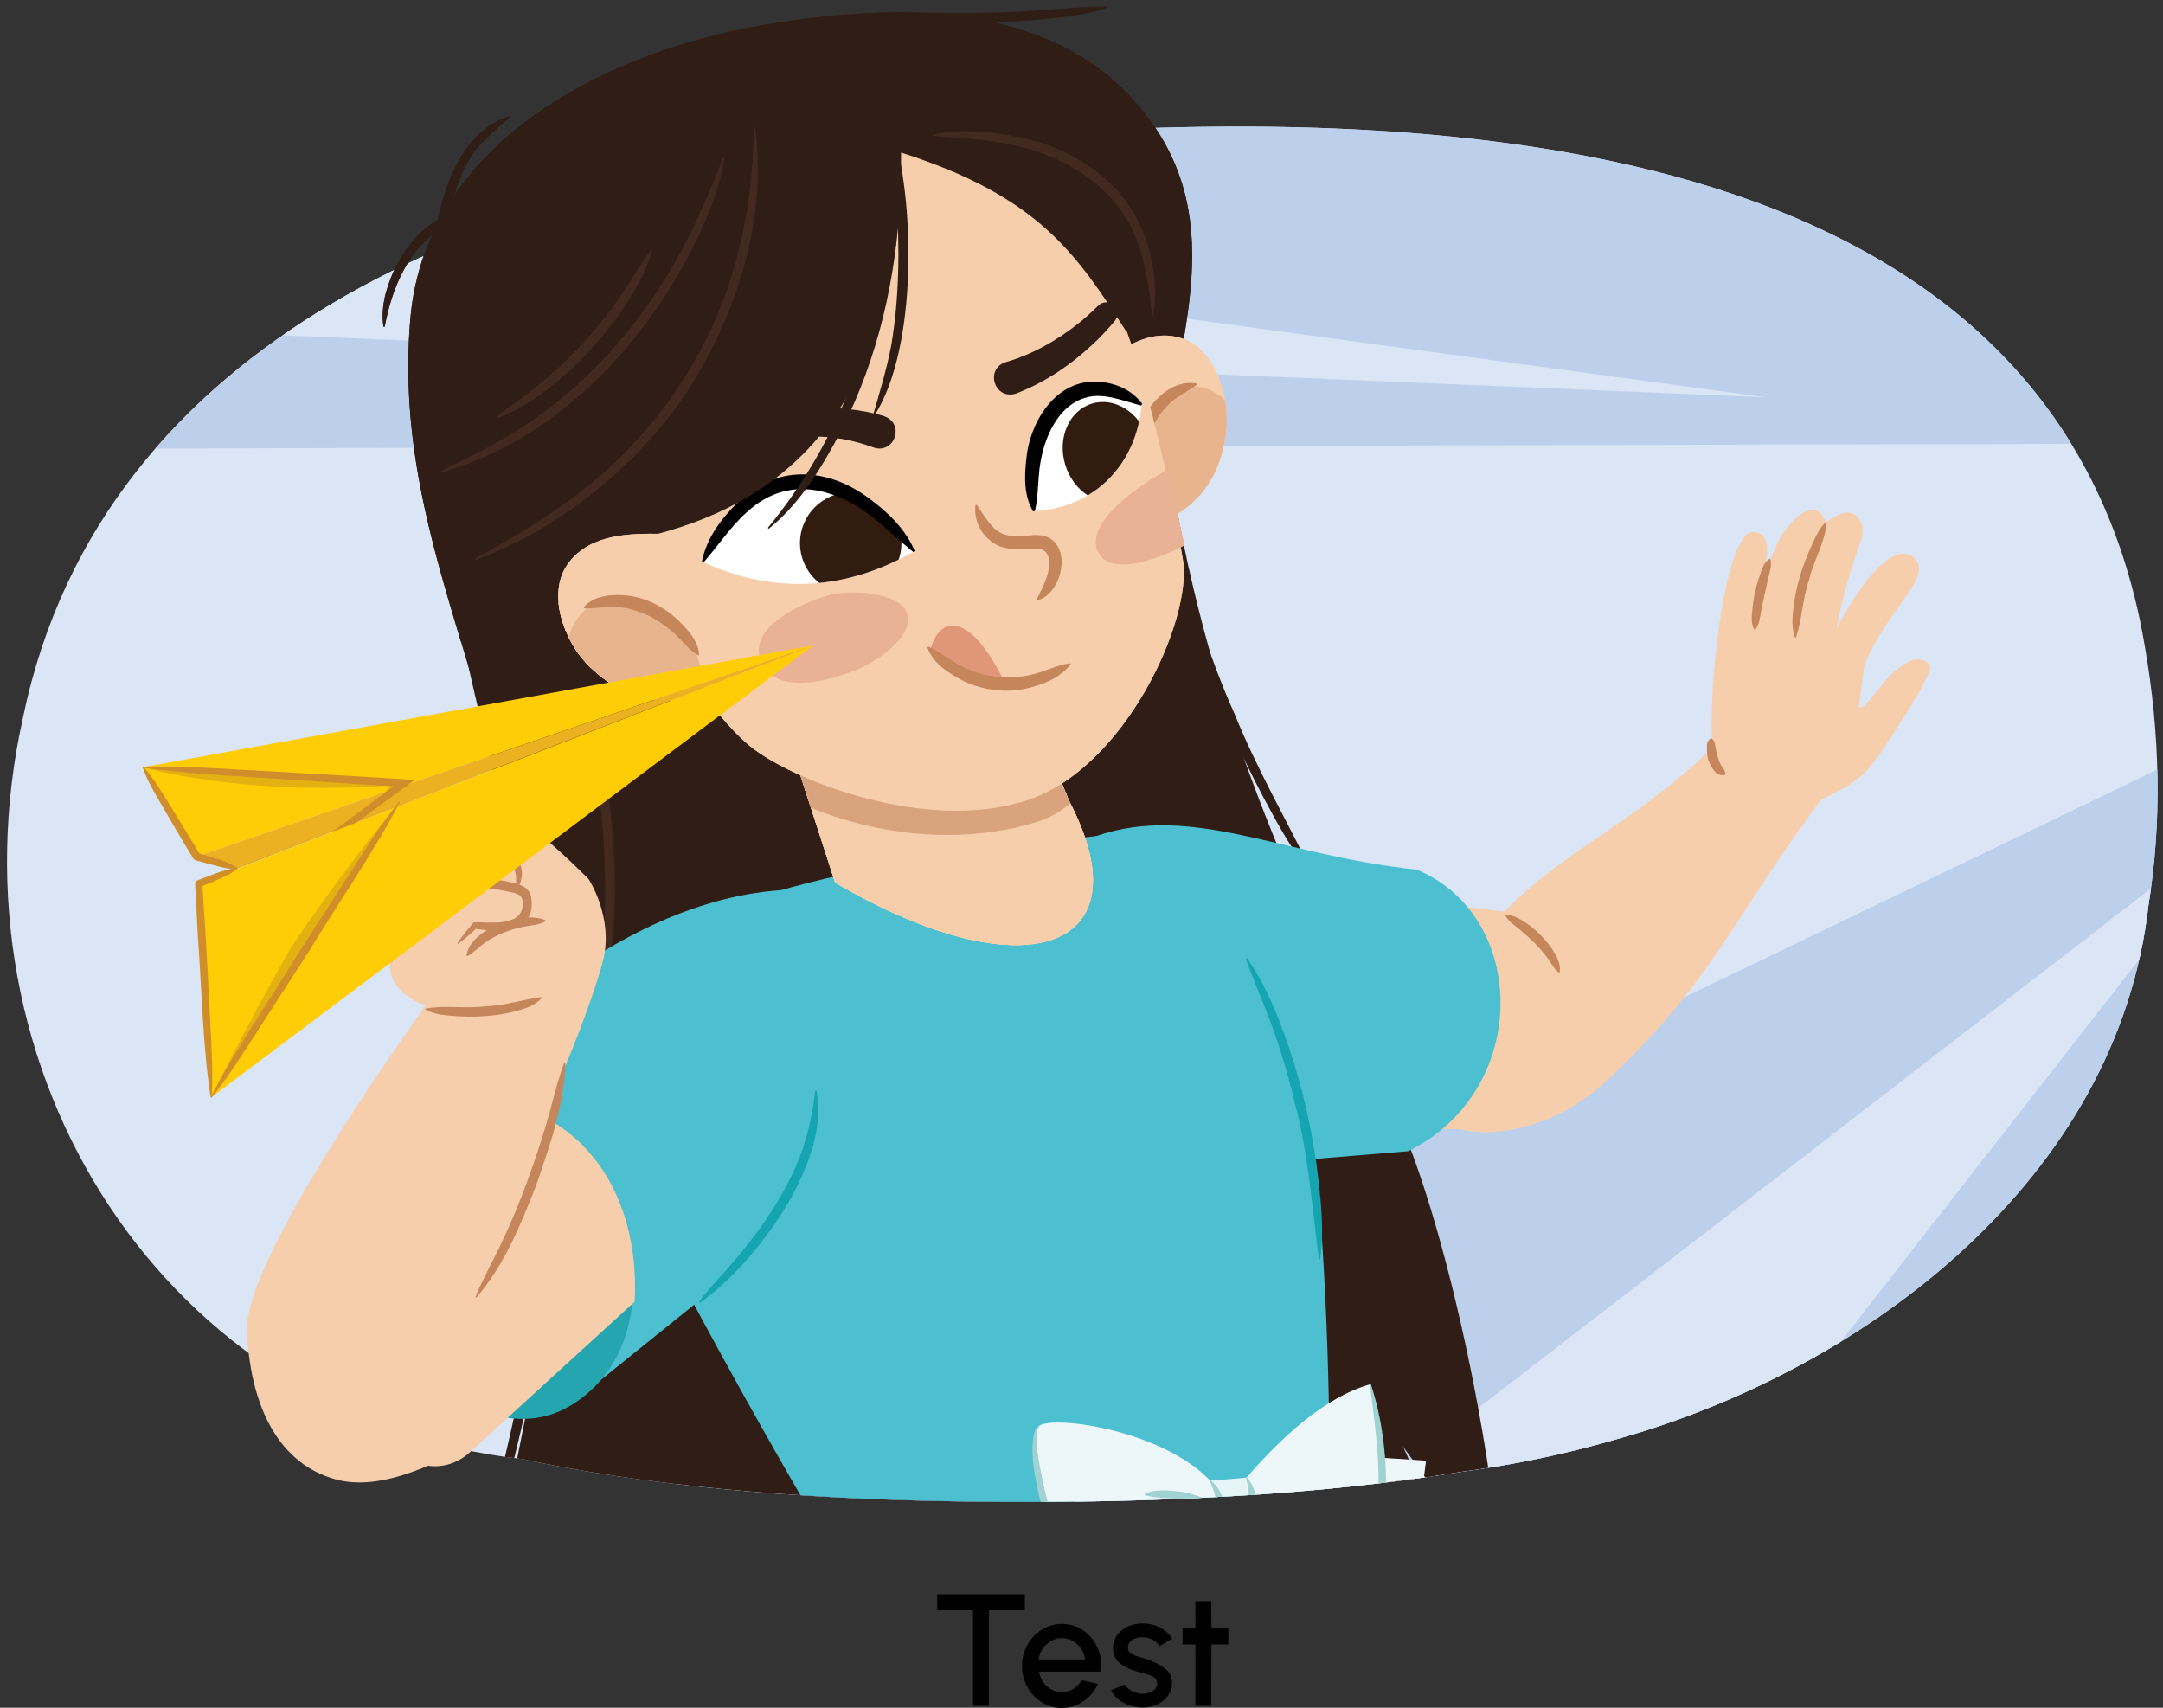 <?xml version="1.0" encoding="UTF-8"?><svg id="a" xmlns="http://www.w3.org/2000/svg" width="380" height="300" xmlns:xlink="http://www.w3.org/1999/xlink" viewBox="0 0 380 300"><rect x="0" y="0" width="380" height="300" fill="#333333" stroke="none"/><defs><clipPath id="b"><path d="M378.61-211.488c7.197,136.55-86.394,167.153-187.124,143.819C79.417-93.629-18.321-69.262,4.361-211.488c12.338-77.361,89.969-102.208,193.293-104.36,99.731-2.077,176.775,25.043,180.956,104.36Z" fill="none"/></clipPath><clipPath id="c"><path d="M376.757,113.258C361.078,21.195,249.078,18.232,173.715,24.075c-9.741,.31-19.045,1.06-27.915,2.212C87.078,33.047,18.078,58.727,4.078,125.889c-14,62.224,25,123.46,87.657,130.422,10.629,2.293,22.329,4.037,35.278,5.276,12.949,1.236,27.154,1.974,42.72,2.192,16.412,.229,31.905-.081,46.463-.928,14.558-.85,28.19-2.262,40.93-4.361,8.992-1.194,18.096-3.095,27.059-5.712,43.892-12.317,87.892-45.898,93.265-93.799,2.331-14.392,2.119-29.79-.693-45.72Z" fill="#dae5f5"/></clipPath><clipPath id="d"><path d="M134.837,118.341l11.879,36.702c33.452,19.646,54.763,11.793,41.111-14.319l-6.13-14.772-46.861-7.611Z" fill="#f7ceab"/></clipPath><clipPath id="e"><path d="M207.783,59.494c-5.871-2.015-11.169,1.991-15.253,5.173-1.489,1.162-.486,3.552,.958,4.056-.01,.054-.039,.094-.043,.152-.009,.095-.002,.19-.008,.286-.798,3.126-.016,6.732,1.05,10.324,.75,3.284,1.765,6.56,2.682,9.829-.007,.152-.028,.298-.002,.475,.761,5.443,7.086,1.968,9.275,.708,5.354-3.08,8.21-8.21,8.974-14.785,.622-5.35-1.582-14.143-7.633-16.22Z" fill="#f7ceab"/></clipPath><clipPath id="f"><path d="M160.574,96.884c-11.203,6.361-23.53,7.978-37.112,1.839,0,0,6.329-14.17,17.39-14.165,11.06,.005,19.723,12.326,19.723,12.326Z" fill="#fff"/></clipPath><clipPath id="g"><path d="M181.659,89.8s-2.274-11.626,4.074-18.413c6.348-6.787,14.828-.288,14.828-.288-.878,10.427-8.269,18.161-18.902,18.701Z" fill="#fff"/></clipPath><clipPath id="h"><path d="M99.892,98.876c3.913-5.179,10.976-5.173,16.478-5.091,2.007,.031,2.579,2.561,1.622,3.842,.041,.037,.091,.052,.13,.097,.065,.071,.117,.152,.18,.226,2.594,2.029,4.097,5.402,5.342,8.935,1.336,3.095,2.434,6.343,3.615,9.527,.098,.118,.205,.223,.29,.381,2.635,4.837-5.004,5.879-7.682,6.194-6.55,.771-12.159-1.621-16.815-6.443-3.788-3.924-7.193-12.328-3.16-17.667Z" fill="#f7ceab"/></clipPath><clipPath id="i"><path d="M134.837,118.341l11.879,36.702c33.452,19.646,54.763,11.793,41.111-14.319l-6.13-14.772-46.861-7.611Z" fill="#f7ceab"/></clipPath><clipPath id="j"><path d="M207.783,59.494c-5.871-2.015-11.169,1.991-15.253,5.173-1.489,1.162-.486,3.552,.958,4.056-.01,.054-.039,.094-.043,.152-.009,.095-.002,.19-.008,.286-.798,3.126-.016,6.732,1.05,10.324,.75,3.284,1.765,6.56,2.682,9.829-.007,.152-.028,.298-.002,.475,.761,5.443,7.086,1.968,9.275,.708,5.354-3.08,8.21-8.21,8.974-14.785,.622-5.35-1.582-14.143-7.633-16.22Z" fill="#f7ceab"/></clipPath><clipPath id="k"><path d="M160.574,96.884c-11.203,6.361-23.53,7.978-37.112,1.839,0,0,6.329-14.17,17.39-14.165,11.06,.005,19.723,12.326,19.723,12.326Z" fill="#fff"/></clipPath><clipPath id="l"><path d="M181.659,89.8s-2.274-11.626,4.074-18.413c6.348-6.787,14.828-.288,14.828-.288-.878,10.427-8.269,18.161-18.902,18.701Z" fill="#fff"/></clipPath><clipPath id="m"><path d="M99.892,98.876c3.913-5.179,10.976-5.173,16.478-5.091,2.007,.031,2.579,2.561,1.622,3.842,.041,.037,.091,.052,.13,.097,.065,.071,.117,.152,.18,.226,2.594,2.029,4.097,5.402,5.342,8.935,1.336,3.095,2.434,6.343,3.615,9.527,.098,.118,.205,.223,.29,.381,2.635,4.837-5.004,5.879-7.682,6.194-6.55,.771-12.159-1.621-16.815-6.443-3.788-3.924-7.193-12.328-3.16-17.667Z" fill="#f7ceab"/></clipPath></defs><g clip-path="url(#b)"><polygon points="397.798 -139.129 -4.861 -139.146 7.131 -2.405 374.864 9.793 397.798 -139.129" fill="#d2976d"/><path d="M171.747-18.496c10.493,3.067,21.025,5.922,31.647,8.464,10.622,2.542,21.312,4.782,32.063,6.695,10.745,1.93,21.55,3.556,32.409,4.643,10.851,1.196,21.781,1.518,32.683,.964,.027-.003,.052,.017,.055,.044h0c.002,.027-.017,.051-.044,.055-5.439,.62-10.916,.849-16.389,.687l-4.103-.114c-1.368-.031-2.73-.17-4.097-.251l-4.097-.283c-1.364-.1-2.722-.26-4.084-.386-10.892-1.055-21.717-2.65-32.485-4.549-10.762-1.94-21.458-4.234-32.087-6.8-10.653-2.478-21.17-5.506-31.509-9.073-.026-.009-.04-.038-.03-.064h0c.008-.028,.036-.044,.063-.036l.005,.002Z" fill="#af713f"/><path d="M104.878-22.521c5.283-.918,10.677-1.012,15.989-.28,5.307,.731,10.529,1.985,15.589,3.743,10.142,3.434,19.734,8.212,29.249,13.009,9.5,4.831,18.959,9.775,28.88,13.634,9.893,3.835,20.347,6.555,31.036,6.364,.027,0,.049,.022,.051,.049,0,.027-.02,.05-.047,.052-5.346,.347-10.714-.046-15.953-1.168-5.235-1.113-10.368-2.659-15.346-4.624-9.982-3.847-19.477-8.773-28.99-13.571-9.493-4.818-19.042-9.615-29.109-13.057-10.026-3.437-20.714-5.348-31.329-4.051-.028,0-.051-.022-.052-.05,0-.023,.015-.044,.037-.05h-.005Z" fill="#af713f"/></g><g><g><path d="M180.042,282.867h-6.303v16.81h-2.802v-16.81h-6.29v-2.802h15.395v2.802Z" fill="#010101"/><path d="M183.046,299.046c-1.079-.658-1.92-1.555-2.55-2.689s-.952-2.367-.952-3.697,.322-2.563,.952-3.698,1.471-2.031,2.55-2.689c1.064-.658,2.227-.995,3.502-.995,1.302,0,2.493,.337,3.558,1.009,1.051,.673,1.891,1.583,2.493,2.718,.603,1.148,.91,2.409,.91,3.782,0,.279-.014,.574-.042,.868h-10.926c.238,1.358,.995,2.493,2.129,3.109,.575,.322,1.191,.477,1.878,.477h.056c1.415,0,2.647-.757,3.432-2.087l2.857,.658c-.771,1.667-2.073,2.983-3.726,3.698-.826,.35-1.709,.532-2.619,.532-1.275,0-2.438-.337-3.502-.995Zm7.592-7.536c-.183-1.358-1.009-2.577-2.186-3.249-.588-.337-1.219-.505-1.904-.505-2.031,0-3.782,1.681-4.091,3.754h8.181Z" fill="#010101"/><path d="M196.471,298.528c-.575-.463-.995-.995-1.261-1.598l2.381-1.022c.393,.812,1.765,1.625,3.096,1.625,.715,0,1.331-.168,1.849-.49,.505-.322,.757-.756,.757-1.303,0-.784-.603-1.232-1.261-1.457-.322-.111-.826-.252-1.484-.434-1.556-.364-2.788-.883-3.67-1.569-.896-.672-1.345-1.583-1.345-2.731,0-1.723,1.036-3.096,2.619-3.824,.798-.35,1.639-.532,2.549-.532,1.135,0,2.157,.238,3.096,.715,.925,.477,1.64,1.135,2.13,1.961l-2.228,1.316c-.238-.448-.631-.826-1.177-1.12-.561-.294-1.135-.448-1.737-.448-.756,0-1.387,.154-1.877,.476-.49,.322-.742,.785-.742,1.387,0,.659,.435,1.051,1.009,1.275,.28,.112,.672,.238,1.19,.378,.393,.112,.645,.183,.771,.225,1.484,.49,2.647,1.05,3.502,1.708,.841,.659,1.261,1.499,1.261,2.536v.098c0,1.625-1.022,2.983-2.592,3.712-.798,.364-1.639,.547-2.535,.547-1.583,0-3.151-.519-4.3-1.429Z" fill="#010101"/><path d="M212.824,288.877l-.015,10.8h-2.801l.014-10.8h-2.27v-2.802h2.27l-.014-4.805h2.801l.015,4.805h2.983v2.802h-2.983Z" fill="#010101"/></g><g><path d="M376.757,113.258C361.078,21.195,249.078,18.232,173.715,24.075c-9.741,.31-19.045,1.06-27.915,2.212C87.078,33.047,18.078,58.727,4.078,125.889c-14,62.224,25,123.46,87.657,130.422,10.629,2.293,22.329,4.037,35.278,5.276,12.949,1.236,27.154,1.974,42.72,2.192,16.412,.229,31.905-.081,46.463-.928,14.558-.85,28.19-2.262,40.93-4.361,8.992-1.194,18.096-3.095,27.059-5.712,43.892-12.317,87.892-45.898,93.265-93.799,2.331-14.392,2.119-29.79-.693-45.72Z" fill="#dae5f5"/><g clip-path="url(#c)"><polygon points="-49.81 78.984 388.035 77.903 312.358 -16.152 9.651 16.281 -49.81 78.984" fill="#bdd0eb"/><polygon points="388.777 317.988 -14.572 317.988 32.894 301.691 402.63 123.85 388.777 317.988" fill="#bdd0eb"/><polygon points="221.546 276.825 397.224 141.148 308.574 254.663 221.546 276.825" fill="#dae5f5"/><polygon points="-13.593 56.281 310.196 69.795 23.705 30.876 -13.593 56.281" fill="#dae5f5"/><g><g><path d="M134.485,4.304c-26.659,4.445-59.659,19.869-62.402,51.78-2.743,31.912,11.123,56.949,16.783,86.402,5.659,29.453,12.111,56.245,8.075,85.071,50.848-11.578,96.552-23.8,147.238-35.862-17.421-36.064-31.481-65.798-38.448-107.975-2.753-16.666,11.614-40.1-2.872-61.439C188.373,.943,161.145-.141,134.485,4.304Z" fill="#301d15"/><path d="M105.09,177.076c.417-8.189,1.571-16.192,1.133-24.392-.034-8.198-1.556-16.2-1.881-24.399l.21-.037c1.356,3.923,1.917,8.004,2.436,12.081,1.045,8.162,1.361,16.454,.609,24.661-.389,4.096-.825,8.227-2.298,12.126l-.21-.04h0Z" fill="#422a20"/><path d="M89.594,20.546c-2.786,2.56-5.767,4.789-7.524,8.164-1.763,3.23-2.64,6.932-3.557,10.614l-.1,.4-.355,.175c-6.251,3.42-9.229,10.765-10.471,17.493h-.213c-.295-1.837-.109-3.734,.309-5.548,1.426-5.403,4.548-10.754,9.61-13.485l-.455,.575c1.468-7.451,4.842-15.986,12.648-18.57l.109,.183h0Z" fill="#301d15"/><path d="M151.514,2.436c7.196-.691,14.328,.138,21.526-.217,7.209,.047,14.247-1.024,21.466-1.098l.034,.211c-3.449,1.233-7.06,1.62-10.65,1.984-7.185,.73-14.427,.831-21.635,.51-3.599-.178-7.208-.242-10.754-1.176l.013-.213h0Z" fill="#301d15"/><path d="M205.606,95.359c3.96,9.924,6.839,20.152,11.219,29.9,4.007,9.905,9.337,19.073,14.031,28.667l-.181,.113c-3.387-4.185-6.005-8.88-8.522-13.602-5.043-9.45-9.234-19.356-12.623-29.514-1.678-5.079-3.374-10.17-4.129-15.506l.205-.058h0Z" fill="#301d15"/></g><g><path d="M241.937,189.35c11.162,17.358,23.086,75.058,22.181,100.899-5.794-16.588-8.821-26.58-17.796-36.518,5.067,10.94,8.482,23.99,9.939,39.544-52.906,22.777-129.689,21.985-174.501,3.708,8.283-35.196,16.495-71.704,17.276-102.114l142.901-5.518Z" fill="#301d15"/><path d="M246.388,253.645c8.275,4.723,14.238,21.87,13.586,31.069l-.215,.025c-.54-1.384-.873-2.776-1.178-4.17-1.761-8.273-4.616-16.516-9.799-23.298l-2.525-3.455,.132-.172h0Z" fill="#301d15"/><path d="M99.274,199.338c-.432,13.965-3.133,27.709-5.524,41.441-1.365,6.841-2.875,13.658-4.725,20.397-1.852,6.716-3.834,13.503-7.314,19.615l-.197-.09c.512-1.676,1.061-3.323,1.635-4.955,5.95-18.15,9.468-37.003,12.495-55.835,1.09-6.869,1.922-13.766,3.415-20.596l.215,.023h0Z" fill="#301d15"/></g><path d="M223.786,195.695c11.752,1.615,23.266,2.681,33.291,2.663,11.813-.022,21.594-9.196,22.535-20.972l1.209-15.123-70.447-8.925,13.412,42.357Z" fill="#f7ceab"/><g><path d="M308.559,115.577c-1.521-11.231,5.173-21.142-.311-22.112-5.319-.94-8.304,29.155-7.387,37.246" fill="#f7ceab"/><path d="M308.601,141.169c-2.905-1.322-6.049,.292-7.105-4.468-2.233-10.064,2.304-26.723,8.929-36.854,0,0,1.644-4.421,2.776-6.131,2.101-2.796,5.645-6.684,7.62-1.945,2.533-1.901,4.659-2.494,5.904-.423,.619,1.029,.663,2.311,.253,3.44-2.444,6.735-4.842,15.635-4.427,18.788,0,0,4.655,.902,5.126,1.85-.753,6.289-1.645,12.603-2.292,18.877-2.146,1.884-2.295,3.289-4.912,5.304-2.617,2.014-8.174,3.246-11.871,1.563Z" fill="#f7ceab"/><path d="M317.163,141.204c-2.494,.372-7.449-4.741-6.426-6.281,4.455-6.701,9.723-8.786,16.857-10.895,2.746-3.067,4.468-6.437,8.499-8.106,.478-.198,1.326-.086,1.973,.13,.647,.217,1.307,.935,.932,1.801-1.363,3.151-3.11,5.959-5.021,8.89-1.911,2.93-3.47,5.66-5.917,8.468-2.092,2.401-5.64,4.098-8.61,5.471-.74,.342-1.621,.422-2.287,.522Z" fill="#f7ceab"/><path d="M320.737,139.445c-16.385,21.651-19.638,33.013-38.827,50.722-16.621,15.339-44.883,10.3-29.932-14.04,18.207-29.642,33.291-25.615,58.081-54.478-4.742,5.522,7.448,11.426,10.678,17.797Z" fill="#f7ceab"/><path d="M320.917,91.814c-.332,3.598-2.277,6.572-3.079,10.01-1.191,3.347-1.19,6.731-2.301,10.13-.032,.094-.18,.095-.211-.002-.627-1.774-.438-3.584-.227-5.356,.409-3.55,1.502-7.019,2.95-10.266,.733-1.615,1.34-3.263,2.673-4.598,.067-.071,.199-.018,.194,.082h0Z" fill="#c6865c"/><path d="M311.026,98.262c.288,1.226-.131,2.166-.352,3.192-.395,1.797-.975,4.317-1.316,6.098-.21,1.026-.239,2.046-.959,3.062-.038,.056-.114,.072-.17,.034-.649-1.071-.487-2.233-.393-3.306,.174-2.155,.634-4.281,1.348-6.319,.369-1.008,.6-2.087,1.646-2.839,.071-.053,.18-.01,.195,.078h0Z" fill="#c6865c"/><path d="M326.648,119.447c3.353-11.616,14.155-18.404,9.221-21.713-4.785-3.209-12.883,10.991-15.275,17.207" fill="#f7ceab"/><path d="M264.584,160.664c3.323,.048,10.128,6.622,9.419,10.109-.016,.092-.137,.129-.201,.061-.982-.889-1.407-1.834-2.068-2.747-1.373-1.779-3.007-3.334-4.735-4.784-.875-.746-1.864-1.282-2.517-2.46-.045-.076,.014-.18,.103-.18h0Z" fill="#c6865c"/><path d="M300.734,129.738c.659,.623,.561,1.154,.681,1.71,.108,.545,.225,1.078,.382,1.577,.156,.497,.318,.98,.561,1.406,.272,.436,.573,.652,.783,1.497,.027,.077-.011,.165-.089,.191-1.548,.458-2.496-1.419-2.909-2.594-.199-.643-.271-1.297-.272-1.939,.019-.633-.103-1.301,.654-1.868,.066-.049,.156-.037,.209,.021h0Z" fill="#c6865c"/></g><path d="M208.862,145.49c25.939-1.914,24.69,114.132,24.69,114.132-23.665,16.287-48.738,3.725-88.329,10.957,0,0-35.268-59.654-42.187-81.602-.695-2.206-20.61-34.156,105.825-43.488Z" fill="#4cc0d1"/><path d="M190.786,147.549c17.559-7.147,33.489,2.647,58.135,5.227,19.614,8.192,20.055,38.779-1.51,49.454l-22.083,1.83-34.542-56.511Z" fill="#4cc0d1"/><path d="M235.835,265.16c26.881,80.656,54.15,173.954,67.989,256.405-106.108,67.765-187.777,25.789-271.261-15.904,1.362-30.857,42.555-107.436,61.316-143.842,17.787-34.515,49.179-91.815,49.179-91.815l92.778-4.845Z" fill="#4da0ce"/><g><path d="M134.837,118.341l11.879,36.702c33.452,19.646,54.763,11.793,41.111-14.319l-6.13-14.772-46.861-7.611Z" fill="#f7ceab"/><g clip-path="url(#d)"><path d="M130.369,119.86l14.494,40.532-26.894,17.942c52.988,31.364,91.287,4.654,100.762-38.805l-28.277,3.682-6.721-19.301-53.363-4.05Z" fill="#f7ceab"/><path d="M132.984,136.687c7.349,5.695,28.234,14.108,49.232,7.692,18.761-5.732,22.401-47.503,20.344-57.693l-75.248,33.814,5.672,16.186Z" fill="#d9a47d"/></g></g><g><path d="M207.783,59.494c-5.871-2.015-11.169,1.991-15.253,5.173-1.489,1.162-.486,3.552,.958,4.056-.01,.054-.039,.094-.043,.152-.009,.095-.002,.19-.008,.286-.798,3.126-.016,6.732,1.05,10.324,.75,3.284,1.765,6.56,2.682,9.829-.007,.152-.028,.298-.002,.475,.761,5.443,7.086,1.968,9.275,.708,5.354-3.08,8.21-8.21,8.974-14.785,.622-5.35-1.582-14.143-7.633-16.22Z" fill="#f7ceab"/><g><path d="M207.783,59.494c-5.871-2.015-11.169,1.991-15.253,5.173-1.489,1.162-.486,3.552,.958,4.056-.01,.054-.039,.094-.043,.152-.009,.095-.002,.19-.008,.286-.798,3.126-.016,6.732,1.05,10.324,.75,3.284,1.765,6.56,2.682,9.829-.007,.152-.028,.298-.002,.475,.761,5.443,7.086,1.968,9.275,.708,5.354-3.08,8.21-8.21,8.974-14.785,.622-5.35-1.582-14.143-7.633-16.22Z" fill="#f7ceab"/><g clip-path="url(#e)"><path d="M209.001,67.855c-5.265,.242-8.102,5.795-9.362,11.465-.869,3.91,1.431,10.702,4.015,13.163,2.584,2.461,11.745-4.748,14.301-12.341,1.15,.377,2.439-.556,1.841-2.265-1.991-5.687-5.569-10.265-10.795-10.023Z" fill="#e8b48e"/></g></g><path d="M199.669,85.617c-1.143-1.833-.986-3.906-.799-5.882,.204-1.997,.751-3.976,1.635-5.83,1.79-3.433,5.391-7.294,9.634-6.54,.125,.029,.158,.204,.05,.275-1.578,1.147-3.095,1.831-4.511,3.066-2.669,2.401-4.111,5.816-4.769,9.322-.352,1.811-.227,3.589-.962,5.558-.038,.119-.215,.14-.278,.031h0Z" fill="#c6865c"/></g><path d="M194.202,49.098c7.452,15.498,11.805,38.772,13.601,49.159,1.796,10.387-10.092,36.87-27.603,42.415-17.845,5.651-41.238-3.687-48.526-9.668-7.288-5.981-21.647-26.209-28.393-52.855-6.747-26.646,11.902-59.657,40.179-65.534,28.277-5.877,43.29,20.986,50.742,36.483Z" fill="#f7ceab"/><path d="M159.284,107.605c-1.455-3.642-10.02-4.152-13.976-2.95-4.276,1.3-14.054,5.4-11.629,11.47,2.425,6.071,11.719,3.567,16.576,1.627,4.857-1.94,10.484-6.505,9.029-10.148Z" fill="#e9b195"/><path d="M192.772,96.633c-2.429-6.163,12.461-14.239,12.461-14.239l2.823,13.42s-12.856,6.981-15.285,.819Z" fill="#e9b195"/><g><path d="M160.574,96.884c-11.203,6.361-23.53,7.978-37.112,1.839,0,0,6.329-14.17,17.39-14.165,11.06,.005,19.723,12.326,19.723,12.326Z" fill="#fff"/><g clip-path="url(#f)"><path d="M157.983,92.809c1.434,4.711-1.221,9.693-5.932,11.127s-9.692-1.223-11.126-5.933c-1.434-4.71,1.221-9.692,5.932-11.127s9.692,1.222,11.126,5.933Z" fill="#321c0f"/></g></g><g><path d="M181.659,89.8s-2.274-11.626,4.074-18.413c6.348-6.787,14.828-.288,14.828-.288-.878,10.427-8.269,18.161-18.902,18.701Z" fill="#fff"/><g clip-path="url(#g)"><path d="M187.146,81.65c1.434,4.711,5.86,7.537,9.884,6.312,4.025-1.226,6.125-6.039,4.691-10.749s-5.86-7.536-9.885-6.311c-4.024,1.225-6.124,6.038-4.69,10.748Z" fill="#321c0f"/></g></g><path d="M123.316,98.658c.802-4.096,3.348-7.487,6.286-10.397,6.748-6.774,15.866-6.158,23.175-.639,3.294,2.442,6.308,5.353,7.927,9.17l-.261,.183c-1.56-1.287-3.027-2.582-4.488-3.856-7.091-6.661-16.682-10.622-24.761-3.128-2.904,2.597-4.984,5.83-7.587,8.796l-.291-.13h0Z" fill="#010101"/><path d="M181.489,89.833c-1.629-2.828-1.532-6.045-1.192-9.133,.523-6.225,4.857-13.627,11.869-13.646,3.37-.04,6.607,1.289,8.5,3.909l-.21,.274c-2.797-.702-5.386-1.836-8.191-1.664-5.691,.525-8.55,6.364-9.451,11.496-.531,2.907-.326,5.733-.986,8.699l-.339,.066h0Z" fill="#010101"/><path d="M182.154,105.201c1.178-2.152,3.805-7.331,.806-8.74-2.706-.339-5.984,.696-8.53-1.146-2.171-1.46-3.321-3.962-3.07-6.489,.013-.136,.199-.189,.279-.077,3.293,4.895,3.732,5.94,9.932,5.245,.965-.034,2.259,.08,3.152,.759,3.47,2.574,1.446,9.68-2.408,10.688-.135,.031-.241-.13-.16-.241h0Z" fill="#c6865c"/><path d="M134.601,9.36c45.581-16.578,92.2,22.683,63.277,48.891-8.766-13.648-15.343-23.706-39.579-31.453,.384,55.932-32.54,65.277-49.918,68.604-20.367,3.899-27.804,4.265-27.804,4.265l-4.849-15.925c14.474-34.816,32.156-57.867,58.873-74.383Z" fill="#301d15"/><g><path d="M99.892,98.876c3.913-5.179,10.976-5.173,16.478-5.091,2.007,.031,2.579,2.561,1.622,3.842,.041,.037,.091,.052,.13,.097,.065,.071,.117,.152,.18,.226,2.594,2.029,4.097,5.402,5.342,8.935,1.336,3.095,2.434,6.343,3.615,9.527,.098,.118,.205,.223,.29,.381,2.635,4.837-5.004,5.879-7.682,6.194-6.55,.771-12.159-1.621-16.815-6.443-3.788-3.924-7.193-12.328-3.16-17.667Z" fill="#f7ceab"/><g><path d="M99.892,98.876c3.913-5.179,10.976-5.173,16.478-5.091,2.007,.031,2.579,2.561,1.622,3.842,.041,.037,.091,.052,.13,.097,.065,.071,.117,.152,.18,.226,2.594,2.029,4.097,5.402,5.342,8.935,1.336,3.095,2.434,6.343,3.615,9.527,.098,.118,.205,.223,.29,.381,2.635,4.837-5.004,5.879-7.682,6.194-6.55,.771-12.159-1.621-16.815-6.443-3.788-3.924-7.193-12.328-3.16-17.667Z" fill="#f7ceab"/><g clip-path="url(#h)"><path d="M103.897,106.335c4.752-2.998,10.6-.255,15.141,3.539,3.131,2.616,5.239,9.47,4.471,13.016-.767,3.545-13.151,3.306-19.991-1.248-.777,1-2.47,1.032-2.984-.704-1.707-5.779-1.355-11.628,3.364-14.603Z" fill="#e8b48e"/></g></g><path d="M122.574,115.1c-1.826-1.181-2.838-2.715-4.276-3.969-3.437-3.092-7.977-5.049-12.631-4.4-.928,.07-1.862,.156-2.94,.159-.132,.007-.213-.165-.122-.262,1.464-1.682,3.75-2.088,5.866-2.1,4.277-.075,8.422,2.013,11.306,5.067,1.417,1.499,2.862,3.124,3.047,5.359,.013,.13-.142,.222-.25,.146h0Z" fill="#c6865c"/></g><path d="M156.626,22.159c4.223,13.041,4.57,39.229-3.066,50.928l-.192-.093c1.196-4.176,2.433-8.192,3.221-12.393,1.411-8.43,1.489-17.031,.892-25.552-.294-4.28-.937-8.501-1.063-12.847l.209-.044h0Z" fill="#301d15"/><path d="M134.896,92.739c12.581-15.335,19.342-33.811,21.449-53.41,.485-5.46,.666-10.912,1.172-16.389l.213-.007c.493,4.705,.657,9.454,.253,14.177-.932,14.178-4.555,28.317-11.406,40.816-3.055,5.512-6.545,10.978-11.537,14.97l-.144-.157h0Z" fill="#301d15"/><path d="M81.642,112.725c7.141,18.973,17.367,66.659,9.674,85.137l-.204-.063c.144-.895,.331-1.771,.491-2.651,2.877-20.516-1.242-41.221-5.405-61.293-1.55-7.027-3.422-13.963-4.76-21.069l.204-.062h0Z" fill="#301d15"/><path d="M132.665,22.268c2.131,16.098-3.107,32.706-11.743,46.235-6.713,10.147-15.951,18.576-26.423,24.726-3.482,2.048-7.186,3.706-10.949,5.156l-.088-.194c5.185-2.975,10.458-5.941,15.31-9.432,14.705-10.195,25.811-25.515,30.509-42.826,2.093-7.698,3.06-15.656,3.172-23.641l.212-.024h0Z" fill="#422a20"/><path d="M127.309,27.643c-1.039,6.447-3.768,12.446-6.805,18.165-9.163,16.949-24.246,31.983-43.16,37.236l-.072-.201c2.896-1.446,5.794-2.795,8.582-4.358,14.195-7.407,25.553-19.497,33.301-33.415,3.095-5.619,5.57-11.511,7.947-17.477l.207,.051h0Z" fill="#422a20"/><path d="M114.599,43.961c-3.069,10.786-16.632,25.804-27.287,29.503l-.101-.188c.65-.581,1.324-1.1,2.004-1.604,7.636-5.217,14.308-11.743,19.582-19.356,1.948-2.753,3.545-5.684,5.606-8.44l.196,.084h0Z" fill="#422a20"/><path d="M176.84,63.57c4.479-1.298,8.775-3.724,12.45-6.623,1.277-.987,2.456-2.092,3.615-3.224,.773-.813,2.076-.828,2.86-.021,.72,.737,.743,1.899,.091,2.67-1.154,1.355-2.346,2.691-3.655,3.91-4.001,3.768-8.528,6.867-13.703,8.857-3.861,1.217-5.563-4.474-1.658-5.57h0Z" fill="#301d15"/><path d="M163.879,23.664c4.781-1.068,9.727-.616,14.505,.302,9.617,1.725,19.06,7.66,22.581,17.142,1.756,4.61,2.441,9.621,1.668,14.424l-.213-.005c-.557-4.786-1.135-9.486-2.898-13.834-3.589-8.9-12.322-14.279-21.464-16.189-4.653-1.034-9.391-1.275-14.157-1.628l-.022-.212h0Z" fill="#422a20"/><path d="M233.897,256.779l2.717,8.301c-33.501,8.113-58.771,11.565-95.777,8.154l1.179-6.506c33.869,2.102,56.117-2.192,91.881-9.949Z" fill="#ceebef"/><g><path d="M218.991,259.579c1.373,2.765,1.556,5.886,.041,9.515l-3.923,.523c-.262-3.1-1.128-6.269-2.495-9.494l6.377-.544Z" fill="#e5f4f7"/><path d="M239.69,255.896l10.842,.703c-1.368,12.185-5.326,22.839-12.691,31.482l-18.809-18.988,20.658-13.197Z" fill="#edf7f9"/><polygon points="215.11 269.617 197.289 297.176 176.649 271.369 193.666 260.807 215.11 269.617" fill="#edf7f9"/><path d="M240.755,243.163c2.766,11.982,3.023,24.161-.943,36.671-7.359-1.33-14.304-4.812-20.78-10.74l-.041-9.515c6.026-6.967,13.669-14.124,21.764-16.416Z" fill="#edf7f9"/><path d="M212.615,260.122c-8.228-8.73-27.22-11.565-30.036-9.654-2.816,1.911,2.02,23.059,10.203,35.947,8.1-3.155,15.331-9.542,22.327-16.798,.032-3.405-.793-6.572-2.495-9.494Z" fill="#edf7f9"/><path d="M240.839,243.143c3.83,11.865,3.348,25.059-.392,36.891l-.179,.561-.574-.107c-7.851-1.499-15.363-5.354-20.72-11.331l.116-.127c1.6,1.172,3.178,2.342,4.822,3.405,4.838,3.266,10.243,5.774,16.018,6.744l-.752,.454c.917-2.925,1.579-5.919,2.106-8.934,1.032-6.045,1.144-12.23,.48-18.327-.302-3.058-.735-6.1-1.093-9.19l.167-.039h0Z" fill="#9fd2d1"/><path d="M182.627,250.539c-.889,1.22-.449,3.04-.357,4.477,1.097,7.818,3.491,15.456,6.693,22.664,1.313,2.873,2.709,5.713,4.383,8.376l-.806-.264c4.3-1.659,8.246-4.187,11.893-7.064,3.205-2.496,7.503-6.472,10.614-9.171l.124,.119c-2.972,3.665-6.309,7.026-9.993,9.985-3.817,3.078-8.018,5.802-12.662,7.578-1.853-2.866-3.474-5.878-4.817-9-2.547-5.902-4.536-12.034-5.763-18.349-.421-2.38-.723-4.828-.435-7.254,.155-.798,.285-1.752,1.03-2.241l.097,.142h0Z" fill="#9fd2d1"/><path d="M219.068,259.541c2.441,2.785,1.803,7.04,.454,10.18-1.437,.215-2.879,.406-4.321,.579l-.825,.1,.046-.828c.189-3.242-.59-6.417-1.875-9.396l.135-.107c2.103,1.668,2.693,4.468,3.013,6.989,.098,.863,.136,1.702,.102,2.603l-.778-.728c1.305-.19,2.612-.37,3.922-.526l-.547,.419c1.391-2.993,1.236-6.01,.52-9.21l.154-.076h0Z" fill="#9fd2d1"/><path d="M213.324,265.594c-1.915-1.014-3.651-1.846-5.804-2.116-2.144-.512-4.263-.104-6.408-.857l-.011-.172c2.072-.974,4.455-.586,6.654-.363,2.005,.456,5.167,1.087,5.72,3.426l-.152,.081h0Z" fill="#9fd2d1"/><path d="M220.887,264.143c1.706,.551,3.242,1.127,5.051,.727,1.884-.125,3.349-1.221,5.309-1.289l.083,.151c-.565,.89-1.452,1.291-2.361,1.699-1.836,.778-3.872,1.236-5.861,.702-.959-.264-2.093-.724-2.358-1.885l.136-.105h0Z" fill="#e5f4f7"/></g><path d="M231.7,221.249c-1.154-9.073-1.815-18.131-4.109-27-1.51-6.587-3.644-13.206-6.259-19.449-.797-2.152-1.759-4.21-2.461-6.407l.186-.099c3.318,4.74,5.489,10.149,7.343,15.593,2.596,7.618,4.346,15.583,5.25,23.573,.497,4.569,.971,9.19,.26,13.794l-.21-.005h0Z" fill="#15a5b0"/><path d="M176.805,120.533c-5.922-12.682-11.514-12.87-13.313-6.539,2.448,2.795,8.141,6.095,13.313,6.539Z" fill="#e09678"/><path d="M163.181,113.623c2.058,.968,3.787,2.38,5.755,3.411,3.86,1.973,8.324,2.5,12.501,1.419,2.242-.495,4.091-1.592,6.447-1.923,.135-.037,.253,.137,.155,.244-1.52,1.905-3.731,3.055-6.033,3.713-4.581,1.575-9.965,.918-14.095-1.583-2.037-1.239-4.116-2.681-4.955-5.099-.046-.13,.104-.257,.225-.182h0Z" fill="#c6865c"/><path d="M153.311,78.558c-6.833-2.534-14.805-2.645-21.422,.599-2.325,1.179-4.16-2.139-1.917-3.471,6.583-3.909,14.618-4.787,22.068-3.381,1.16,.225,2.121,.432,3.308,.811,3.775,1.373,1.719,6.886-2.038,5.442h0Z" fill="#301d15"/></g></g></g><g><g><path d="M202.859,22.282C188.373,.943,161.145-.141,134.485,4.304c-26.66,4.445-59.659,19.869-62.402,51.78-1.782,20.727,3.444,38.554,8.876,56.574,1.08-.153,2.176-.275,3.287-.367,1.766-.146,3.545-.262,5.327-.355,5.92-5.751,13.994-9.374,22.241-9.374,5.81,0,11.12,1.567,15.666,4.268,13.24-5.227,26.648-10.123,39.899-15.404,12.885-5.86,25.22-13.255,38.393-18.454,1.806-15.214,8.675-33.621-2.913-50.69Z" fill="#301d15"/><path d="M89.594,20.546c-2.786,2.56-5.767,4.789-7.524,8.164-1.763,3.23-2.64,6.932-3.557,10.614l-.1,.4-.355,.175c-6.251,3.42-9.229,10.765-10.471,17.493h-.213c-.295-1.837-.109-3.734,.309-5.548,1.426-5.403,4.548-10.754,9.61-13.485l-.455,.575c1.468-7.451,4.842-15.986,12.648-18.57l.109,.183h0Z" fill="#301d15"/><path d="M151.514,2.436c7.196-.691,14.328,.138,21.526-.217,7.209,.047,14.247-1.024,21.466-1.098l.034,.211c-3.449,1.233-7.06,1.62-10.65,1.984-7.185,.73-14.427,.831-21.635,.51-3.599-.178-7.208-.242-10.754-1.176l.013-.213h0Z" fill="#301d15"/></g><g><path d="M134.837,118.341l11.879,36.702c33.452,19.646,54.763,11.793,41.111-14.319l-6.13-14.772-46.861-7.611Z" fill="#f7ceab"/><g clip-path="url(#i)"><path d="M130.369,119.86l14.494,40.532-26.894,17.942c52.988,31.364,91.287,4.654,100.762-38.805l-28.277,3.682-6.721-19.301-53.363-4.05Z" fill="#f7ceab"/><path d="M132.984,136.687c7.349,5.695,28.234,14.108,49.232,7.692,18.761-5.732,22.401-47.503,20.344-57.693l-75.248,33.814,5.672,16.186Z" fill="#d9a47d"/></g></g><g><path d="M207.783,59.494c-5.871-2.015-11.169,1.991-15.253,5.173-1.489,1.162-.486,3.552,.958,4.056-.01,.054-.039,.094-.043,.152-.009,.095-.002,.19-.008,.286-.798,3.126-.016,6.732,1.05,10.324,.75,3.284,1.765,6.56,2.682,9.829-.007,.152-.028,.298-.002,.475,.761,5.443,7.086,1.968,9.275,.708,5.354-3.08,8.21-8.21,8.974-14.785,.622-5.35-1.582-14.143-7.633-16.22Z" fill="#f7ceab"/><g><path d="M207.783,59.494c-5.871-2.015-11.169,1.991-15.253,5.173-1.489,1.162-.486,3.552,.958,4.056-.01,.054-.039,.094-.043,.152-.009,.095-.002,.19-.008,.286-.798,3.126-.016,6.732,1.05,10.324,.75,3.284,1.765,6.56,2.682,9.829-.007,.152-.028,.298-.002,.475,.761,5.443,7.086,1.968,9.275,.708,5.354-3.08,8.21-8.21,8.974-14.785,.622-5.35-1.582-14.143-7.633-16.22Z" fill="#f7ceab"/><g clip-path="url(#j)"><path d="M209.001,67.855c-5.265,.242-8.102,5.795-9.362,11.465-.869,3.91,1.431,10.702,4.015,13.163,2.584,2.461,11.745-4.748,14.301-12.341,1.15,.377,2.439-.556,1.841-2.265-1.991-5.687-5.569-10.265-10.795-10.023Z" fill="#e8b48e"/></g></g><path d="M199.669,85.617c-1.143-1.833-.986-3.906-.799-5.882,.204-1.997,.751-3.976,1.635-5.83,1.79-3.433,5.391-7.294,9.634-6.54,.125,.029,.158,.204,.05,.275-1.578,1.147-3.095,1.831-4.511,3.066-2.669,2.401-4.111,5.816-4.769,9.322-.352,1.811-.227,3.589-.962,5.558-.038,.119-.215,.14-.278,.031h0Z" fill="#c6865c"/></g><path d="M194.202,49.098c7.452,15.498,11.805,38.772,13.601,49.159,1.796,10.387-10.092,36.87-27.603,42.415-17.845,5.651-41.238-3.687-48.526-9.668-7.288-5.981-21.647-26.209-28.393-52.855-6.747-26.646,11.902-59.657,40.179-65.534,28.277-5.877,43.29,20.986,50.742,36.483Z" fill="#f7ceab"/><path d="M159.284,107.605c-1.455-3.642-10.02-4.152-13.976-2.95-4.276,1.3-14.054,5.4-11.629,11.47,2.425,6.071,11.719,3.567,16.576,1.627,4.857-1.94,10.484-6.505,9.029-10.148Z" fill="#e9b195"/><path d="M192.772,96.633c-2.429-6.163,12.461-14.239,12.461-14.239l2.823,13.42s-12.856,6.981-15.285,.819Z" fill="#e9b195"/><g><path d="M160.574,96.884c-11.203,6.361-23.53,7.978-37.112,1.839,0,0,6.329-14.17,17.39-14.165,11.06,.005,19.723,12.326,19.723,12.326Z" fill="#fff"/><g clip-path="url(#k)"><path d="M157.983,92.809c1.434,4.711-1.221,9.693-5.932,11.127s-9.692-1.223-11.126-5.933c-1.434-4.71,1.221-9.692,5.932-11.127s9.692,1.222,11.126,5.933Z" fill="#321c0f"/></g></g><g><path d="M181.659,89.8s-2.274-11.626,4.074-18.413c6.348-6.787,14.828-.288,14.828-.288-.878,10.427-8.269,18.161-18.902,18.701Z" fill="#fff"/><g clip-path="url(#l)"><path d="M187.146,81.65c1.434,4.711,5.86,7.537,9.884,6.312,4.025-1.226,6.125-6.039,4.691-10.749s-5.86-7.536-9.885-6.311c-4.024,1.225-6.124,6.038-4.69,10.748Z" fill="#321c0f"/></g></g><path d="M123.316,98.658c.802-4.096,3.348-7.487,6.286-10.397,6.748-6.774,15.866-6.158,23.175-.639,3.294,2.442,6.308,5.353,7.927,9.17l-.261,.183c-1.56-1.287-3.027-2.582-4.488-3.856-7.091-6.661-16.682-10.622-24.761-3.128-2.904,2.597-4.984,5.83-7.587,8.796l-.291-.13h0Z" fill="#010101"/><path d="M181.489,89.833c-1.629-2.828-1.532-6.045-1.192-9.133,.523-6.225,4.857-13.627,11.869-13.646,3.37-.04,6.607,1.289,8.5,3.909l-.21,.274c-2.797-.702-5.386-1.836-8.191-1.664-5.691,.525-8.55,6.364-9.451,11.496-.531,2.907-.326,5.733-.986,8.699l-.339,.066h0Z" fill="#010101"/><path d="M182.154,105.201c1.178-2.152,3.805-7.331,.806-8.74-2.706-.339-5.984,.696-8.53-1.146-2.171-1.46-3.321-3.962-3.07-6.489,.013-.136,.199-.189,.279-.077,3.293,4.895,3.732,5.94,9.932,5.245,.965-.034,2.259,.08,3.152,.759,3.47,2.574,1.446,9.68-2.408,10.688-.135,.031-.241-.13-.16-.241h0Z" fill="#c6865c"/><path d="M134.601,9.36c45.581-16.578,92.2,22.683,63.277,48.891-8.766-13.648-15.343-23.706-39.579-31.453,.384,55.932-32.54,65.277-49.918,68.604-20.367,3.899-27.804,4.265-27.804,4.265l-4.849-15.925c14.474-34.816,32.156-57.867,58.873-74.383Z" fill="#301d15"/><g><path d="M99.892,98.876c3.913-5.179,10.976-5.173,16.478-5.091,2.007,.031,2.579,2.561,1.622,3.842,.041,.037,.091,.052,.13,.097,.065,.071,.117,.152,.18,.226,2.594,2.029,4.097,5.402,5.342,8.935,1.336,3.095,2.434,6.343,3.615,9.527,.098,.118,.205,.223,.29,.381,2.635,4.837-5.004,5.879-7.682,6.194-6.55,.771-12.159-1.621-16.815-6.443-3.788-3.924-7.193-12.328-3.16-17.667Z" fill="#f7ceab"/><g><path d="M99.892,98.876c3.913-5.179,10.976-5.173,16.478-5.091,2.007,.031,2.579,2.561,1.622,3.842,.041,.037,.091,.052,.13,.097,.065,.071,.117,.152,.18,.226,2.594,2.029,4.097,5.402,5.342,8.935,1.336,3.095,2.434,6.343,3.615,9.527,.098,.118,.205,.223,.29,.381,2.635,4.837-5.004,5.879-7.682,6.194-6.55,.771-12.159-1.621-16.815-6.443-3.788-3.924-7.193-12.328-3.16-17.667Z" fill="#f7ceab"/><g clip-path="url(#m)"><path d="M103.897,106.335c4.752-2.998,10.6-.255,15.141,3.539,3.131,2.616,5.239,9.47,4.471,13.016-.767,3.545-13.151,3.306-19.991-1.248-.777,1-2.47,1.032-2.984-.704-1.707-5.779-1.355-11.628,3.364-14.603Z" fill="#e8b48e"/></g></g><path d="M122.574,115.1c-1.826-1.181-2.838-2.715-4.276-3.969-3.437-3.092-7.977-5.049-12.631-4.4-.928,.07-1.862,.156-2.94,.159-.132,.007-.213-.165-.122-.262,1.464-1.682,3.75-2.088,5.866-2.1,4.277-.075,8.422,2.013,11.306,5.067,1.417,1.499,2.862,3.124,3.047,5.359,.013,.13-.142,.222-.25,.146h0Z" fill="#c6865c"/></g><path d="M156.626,22.159c4.223,13.041,4.57,39.229-3.066,50.928l-.192-.093c1.196-4.176,2.433-8.192,3.221-12.393,1.411-8.43,1.489-17.031,.892-25.552-.294-4.28-.937-8.501-1.063-12.847l.209-.044h0Z" fill="#301d15"/><path d="M134.896,92.739c12.581-15.335,19.342-33.811,21.449-53.41,.485-5.46,.666-10.912,1.172-16.389l.213-.007c.493,4.705,.657,9.454,.253,14.177-.932,14.178-4.555,28.317-11.406,40.816-3.055,5.512-6.545,10.978-11.537,14.97l-.144-.157h0Z" fill="#301d15"/><path d="M132.665,22.268c2.131,16.098-3.107,32.706-11.743,46.235-6.713,10.147-15.951,18.576-26.423,24.726-3.482,2.048-7.186,3.706-10.949,5.156l-.088-.194c5.185-2.975,10.458-5.941,15.31-9.432,14.705-10.195,25.811-25.515,30.509-42.826,2.093-7.698,3.06-15.656,3.172-23.641l.212-.024h0Z" fill="#422a20"/><path d="M127.309,27.643c-1.039,6.447-3.768,12.446-6.805,18.165-9.163,16.949-24.246,31.983-43.16,37.236l-.072-.201c2.896-1.446,5.794-2.795,8.582-4.358,14.195-7.407,25.553-19.497,33.301-33.415,3.095-5.619,5.57-11.511,7.947-17.477l.207,.051h0Z" fill="#422a20"/><path d="M114.599,43.961c-3.069,10.786-16.632,25.804-27.287,29.503l-.101-.188c.65-.581,1.324-1.1,2.004-1.604,7.636-5.217,14.308-11.743,19.582-19.356,1.948-2.753,3.545-5.684,5.606-8.44l.196,.084h0Z" fill="#422a20"/><path d="M176.84,63.57c4.479-1.298,8.775-3.724,12.45-6.623,1.277-.987,2.456-2.092,3.615-3.224,.773-.813,2.076-.828,2.86-.021,.72,.737,.743,1.899,.091,2.67-1.154,1.355-2.346,2.691-3.655,3.91-4.001,3.768-8.528,6.867-13.703,8.857-3.861,1.217-5.563-4.474-1.658-5.57h0Z" fill="#301d15"/><path d="M163.879,23.664c4.781-1.068,9.727-.616,14.505,.302,9.617,1.725,19.06,7.66,22.581,17.142,1.756,4.61,2.441,9.621,1.668,14.424l-.213-.005c-.557-4.786-1.135-9.486-2.898-13.834-3.589-8.9-12.322-14.279-21.464-16.189-4.653-1.034-9.391-1.275-14.157-1.628l-.022-.212h0Z" fill="#422a20"/><path d="M176.805,120.533c-5.922-12.682-11.514-12.87-13.313-6.539,2.448,2.795,8.141,6.095,13.313,6.539Z" fill="#e09678"/><path d="M163.181,113.623c2.058,.968,3.787,2.38,5.755,3.411,3.86,1.973,8.324,2.5,12.501,1.419,2.242-.495,4.091-1.592,6.447-1.923,.135-.037,.253,.137,.155,.244-1.52,1.905-3.731,3.055-6.033,3.713-4.581,1.575-9.965,.918-14.095-1.583-2.037-1.239-4.116-2.681-4.955-5.099-.046-.13,.104-.257,.225-.182h0Z" fill="#c6865c"/><path d="M153.311,78.558c-6.833-2.534-14.805-2.645-21.422,.599-2.325,1.179-4.16-2.139-1.917-3.471,6.583-3.909,14.618-4.787,22.068-3.381,1.16,.225,2.121,.432,3.308,.811,3.775,1.373,1.719,6.886-2.038,5.442h0Z" fill="#301d15"/></g><g><path d="M65.459,202.561c15.221-16.214,41.875-44.75,72.884-46.251,11.43,20.138-1.589,53.335-14.426,71.303l-18.426,14.848-40.032-39.899Z" fill="#4cc0d1"/><path d="M85.492,195.45c-5.926-1.294-14.901,1.145-18.998,5.011-5.252,4.956-5.075,15.123-4.777,21.606,.582,12.655,2.698,20.751,15.543,24.108,8.968,2.344,15.943,5.45,23.823,.216,14.319-9.511,11.936-31.586,2.513-39.973-7.296-6.494-8.495-10.802-18.103-10.968Z" fill="#25a5af"/><path d="M82.389,166.152s-39.766,52.865-39.008,67.854c.758,14.99,6.832,23.838,16.237,26.041,9.404,2.202,21.873-5.85,21.873-5.85,0,0,19.967-63.022,20.144-87.892,.157-22.02-19.246-.153-19.246-.153Z" fill="#f7ceab"/><g><g><path d="M103.419,154.449s-8.15-8.347-13.882-11.822c-5.732-3.476-19.206-6.041-20.939-6.198s-3.235,.11-3.392,1.843,1.188,3.198,1.188,3.198l-2.371,12.82c-.932,4.35,.37,6.147,1.335,7.512,0,0-1.934,4.896,3.146,7.675-.042,4.454,4.347,6.87,8.79,8.025,4.401,1.145,5.839,29.683,10.77,28.652,4.931-1.031,15.823-29.159,17.879-37.402,1.901-7.622-2.524-14.302-2.524-14.302Z" fill="#f7ceab"/><path d="M63.535,157.16s-4.288-2.426-4.978-4.843,3.187-9.875,4.601-10.737c1.415-.862,7.632-4.146,10.25-3.371,2.617,.775,.22,6.47,.22,6.47" fill="#f7ceab"/><g><path d="M65.358,161.802s-2.147-1.389-2.696-3.306,.683-5.54,2.241-8.11c1.558-2.57,5.658-5.684,11.198-6.575,2.364-.38,7.881-.219,10.494,1.192,2.613,1.411,2.038,4.432,.094,5.611" fill="#f7ceab"/><path d="M65.3,161.89c-4.639-1.998-3.745-6.361-2.024-10.098,3.152-7.281,12.173-10.002,19.526-8.655,1.896,.349,4.088,.729,5.394,2.322,1.405,1.698,.538,4.524-1.453,5.245-.114,.046-.194-.106-.109-.18,2.194-2.115,1.164-4.744-1.497-5.337-7.281-2.017-16.934-.064-20.457,7.265-.761,1.568-1.359,3.29-1.47,4.923-.168,1.53,.967,3.028,2.204,4.34,.093,.072-.013,.23-.114,.177h0Z" fill="#c6865c"/></g><path d="M68.72,168.918c.076-3.102,.538-6.386,2.379-9.003,1.708-2.097,4.034-3.688,6.577-4.573,3.671-1.337,7.713-1.282,11.468-.476,1.404,.32,3.669,.677,4.109,2.466,1.288,6.418-5.336,6.617-9.857,5.799l.471-.165c-1.068,.973-2.163,1.914-3.316,2.789-.092,.07-.22-.051-.151-.146,.878-1.247,1.83-2.434,2.819-3.593,2.827-.065,8.435,.92,8.601-3.099,.131-2.104-1.395-1.958-3.008-2.391-5.183-1.091-11.062-.596-15.178,2.934-2.895,2.302-3.392,6.177-4.705,9.49-.027,.111-.214,.087-.208-.033h0Z" fill="#c6865c"/><path d="M81.956,167.855c.656-4.668,9.911-8.003,13.874-6.187,.087,.04,.086,.174-.004,.21-1.257,.645-2.502,.642-3.807,.913-2.453,.5-4.808,1.387-6.85,2.829-1.035,.726-1.795,1.635-3.042,2.341-.075,.046-.179-.019-.17-.107h0Z" fill="#c6865c"/><path d="M90.653,156.249c.011-1.535,.33-3.691-1.222-4.469-3.589-1.613-7.902-1.815-11.719-1.234-4.227,.701-7.931,3.667-10.141,7.322-.728,1.259-1.375,2.613-2.113,3.961-.026,.053-.091,.074-.144,.048-.061-3.141,1.606-6.246,3.857-8.448,2.139-2.329,5.089-4.047,8.233-4.582,4.314-.612,8.818-.265,12.727,1.676,1.27,.564,1.766,2.363,1.514,3.546-.126,.811-.383,1.565-.794,2.248-.031,.051-.097,.067-.148,.037-.038-.023-.056-.064-.052-.104h0Z" fill="#c6865c"/></g><path d="M95.158,175.334c-1.257,1.462-3.074,1.882-4.758,2.351-4.274,1.088-8.749,1.128-13.095,.54-.859-.175-1.71-.424-2.525-.845-.09-.045-.073-.189,.028-.208,3.474-.628,6.797,.072,10.243-.374,3.471-.091,6.56-1.148,10-1.644,.097-.022,.179,.104,.108,.181h0Z" fill="#c6865c"/></g><path d="M111.509,228.666l-28.931,26.434c-4.622,4.223-11.387,2.904-14.642-2.856l-13.986-24.743,33.513-33.839c14.303,2.123,24.999,15.279,24.047,35.004Z" fill="#f7ceab"/><path d="M99.332,186.726c-.186,7.479-2.791,14.593-5.163,21.596-2.719,6.872-5.575,13.924-10.444,19.594-.071,.084-.224-.001-.179-.108,.661-1.766,1.568-3.357,2.342-5.027,2.538-4.828,4.805-9.938,6.662-15.06,1.288-3.429,2.435-6.914,3.471-10.432,1.049-3.522,1.783-7.099,3.104-10.595,.031-.108,.21-.085,.208,.032h0Z" fill="#c6865c"/><g><polygon points="142.838 113.383 25.134 134.761 34.551 150.476 142.838 113.383" fill="#ffcd05"/><polygon points="34.551 150.476 41.697 152.554 142.838 113.383 34.551 150.476" fill="#ebb120"/><path d="M71.004,137.568l-45.788-2.772s16.885,5.095,43.439,3.173c-1.549,2.8-22.65,18.071-22.65,18.071l25-18.472Z" fill="#ac7e2c" opacity=".33"/><polygon points="142.838 113.383 42.885 151.962 41.697 152.554 142.838 113.383" fill="#a5802d" opacity=".26"/><path d="M25.139,134.677c6.639-.207,16.246,.518,22.968,.867,7.501,.43,17.346,.962,24.752,1.485-8.032,5.756-18.501,13.895-26.805,19.079l-.1-.135c1.956-1.712,3.976-3.337,6.012-4.94,4.138-3.202,14.314-10.767,18.646-13.995l.352,1.189c-3.823-.217-7.648-.423-11.468-.688-5.713-.372-17.217-1.133-22.928-1.511-3.819-.284-7.635-.624-11.438-1.183l.01-.168h0Z" fill="#d08d2a"/><polygon points="37.102 192.777 34.907 155.239 142.838 113.383 37.102 192.777" fill="#ffcd05"/><path d="M70.166,140.88s-10.224,12.358-18.868,25.297c-7.232,12.449-14.197,26.6-14.197,26.6l33.065-51.897Z" fill="#ac7e2c" opacity=".33"/><path d="M37.031,192.732c4.033-7.926,11.332-18.575,16.021-26.274l8.34-12.927c2.78-4.318,5.524-8.649,8.704-12.695l.142,.09c-4.064,7.909-11.32,18.582-16.021,26.274l-8.337,12.929c-2.789,4.313-5.494,8.669-8.707,12.693l-.142-.09h0Z" fill="#d08d2a"/><path d="M25.214,134.736c1.811,1.933,3.731,5.304,5.161,7.563,1.608,2.596,3.203,5.199,4.758,7.827l-.393-.302c2.371,.823,4.851,1.211,6.98,2.65l-.047,.162c-1.318,.09-2.519-.221-3.717-.543-1.202-.309-2.403-.622-3.595-.963-.168-.048-.303-.156-.388-.294-1.595-2.608-3.147-5.241-4.685-7.884-1.338-2.38-3.384-5.553-4.234-8.165l.161-.051h0Z" fill="#d08d2a"/><path d="M37.018,192.782c-1.38-8.585-1.591-19.415-2.25-28.119,.002-.012-.492-9.39-.491-9.402-.014-.274,.154-.517,.398-.609l3.416-1.288c1.148-.406,2.318-.757,3.575-.888l.062,.156c-1.721,1.335-4.596,2.347-6.59,3.192l.397-.623,.607,9.381c.273,4.675,.769,14.098,.989,18.776,.153,3.13,.248,6.263,.053,9.414l-.168,.01h0Z" fill="#d08d2a"/></g><path d="M143.424,191.566c2.654,12.433-10.686,30.507-20.487,37.312l-.143-.155c1.084-1.509,2.278-2.875,3.518-4.195,6.003-6.586,11.59-14.025,14.622-22.459,1.146-3.408,1.888-6.878,2.282-10.471l.208-.031h0Z" fill="#15a5b0"/></g></g></svg>